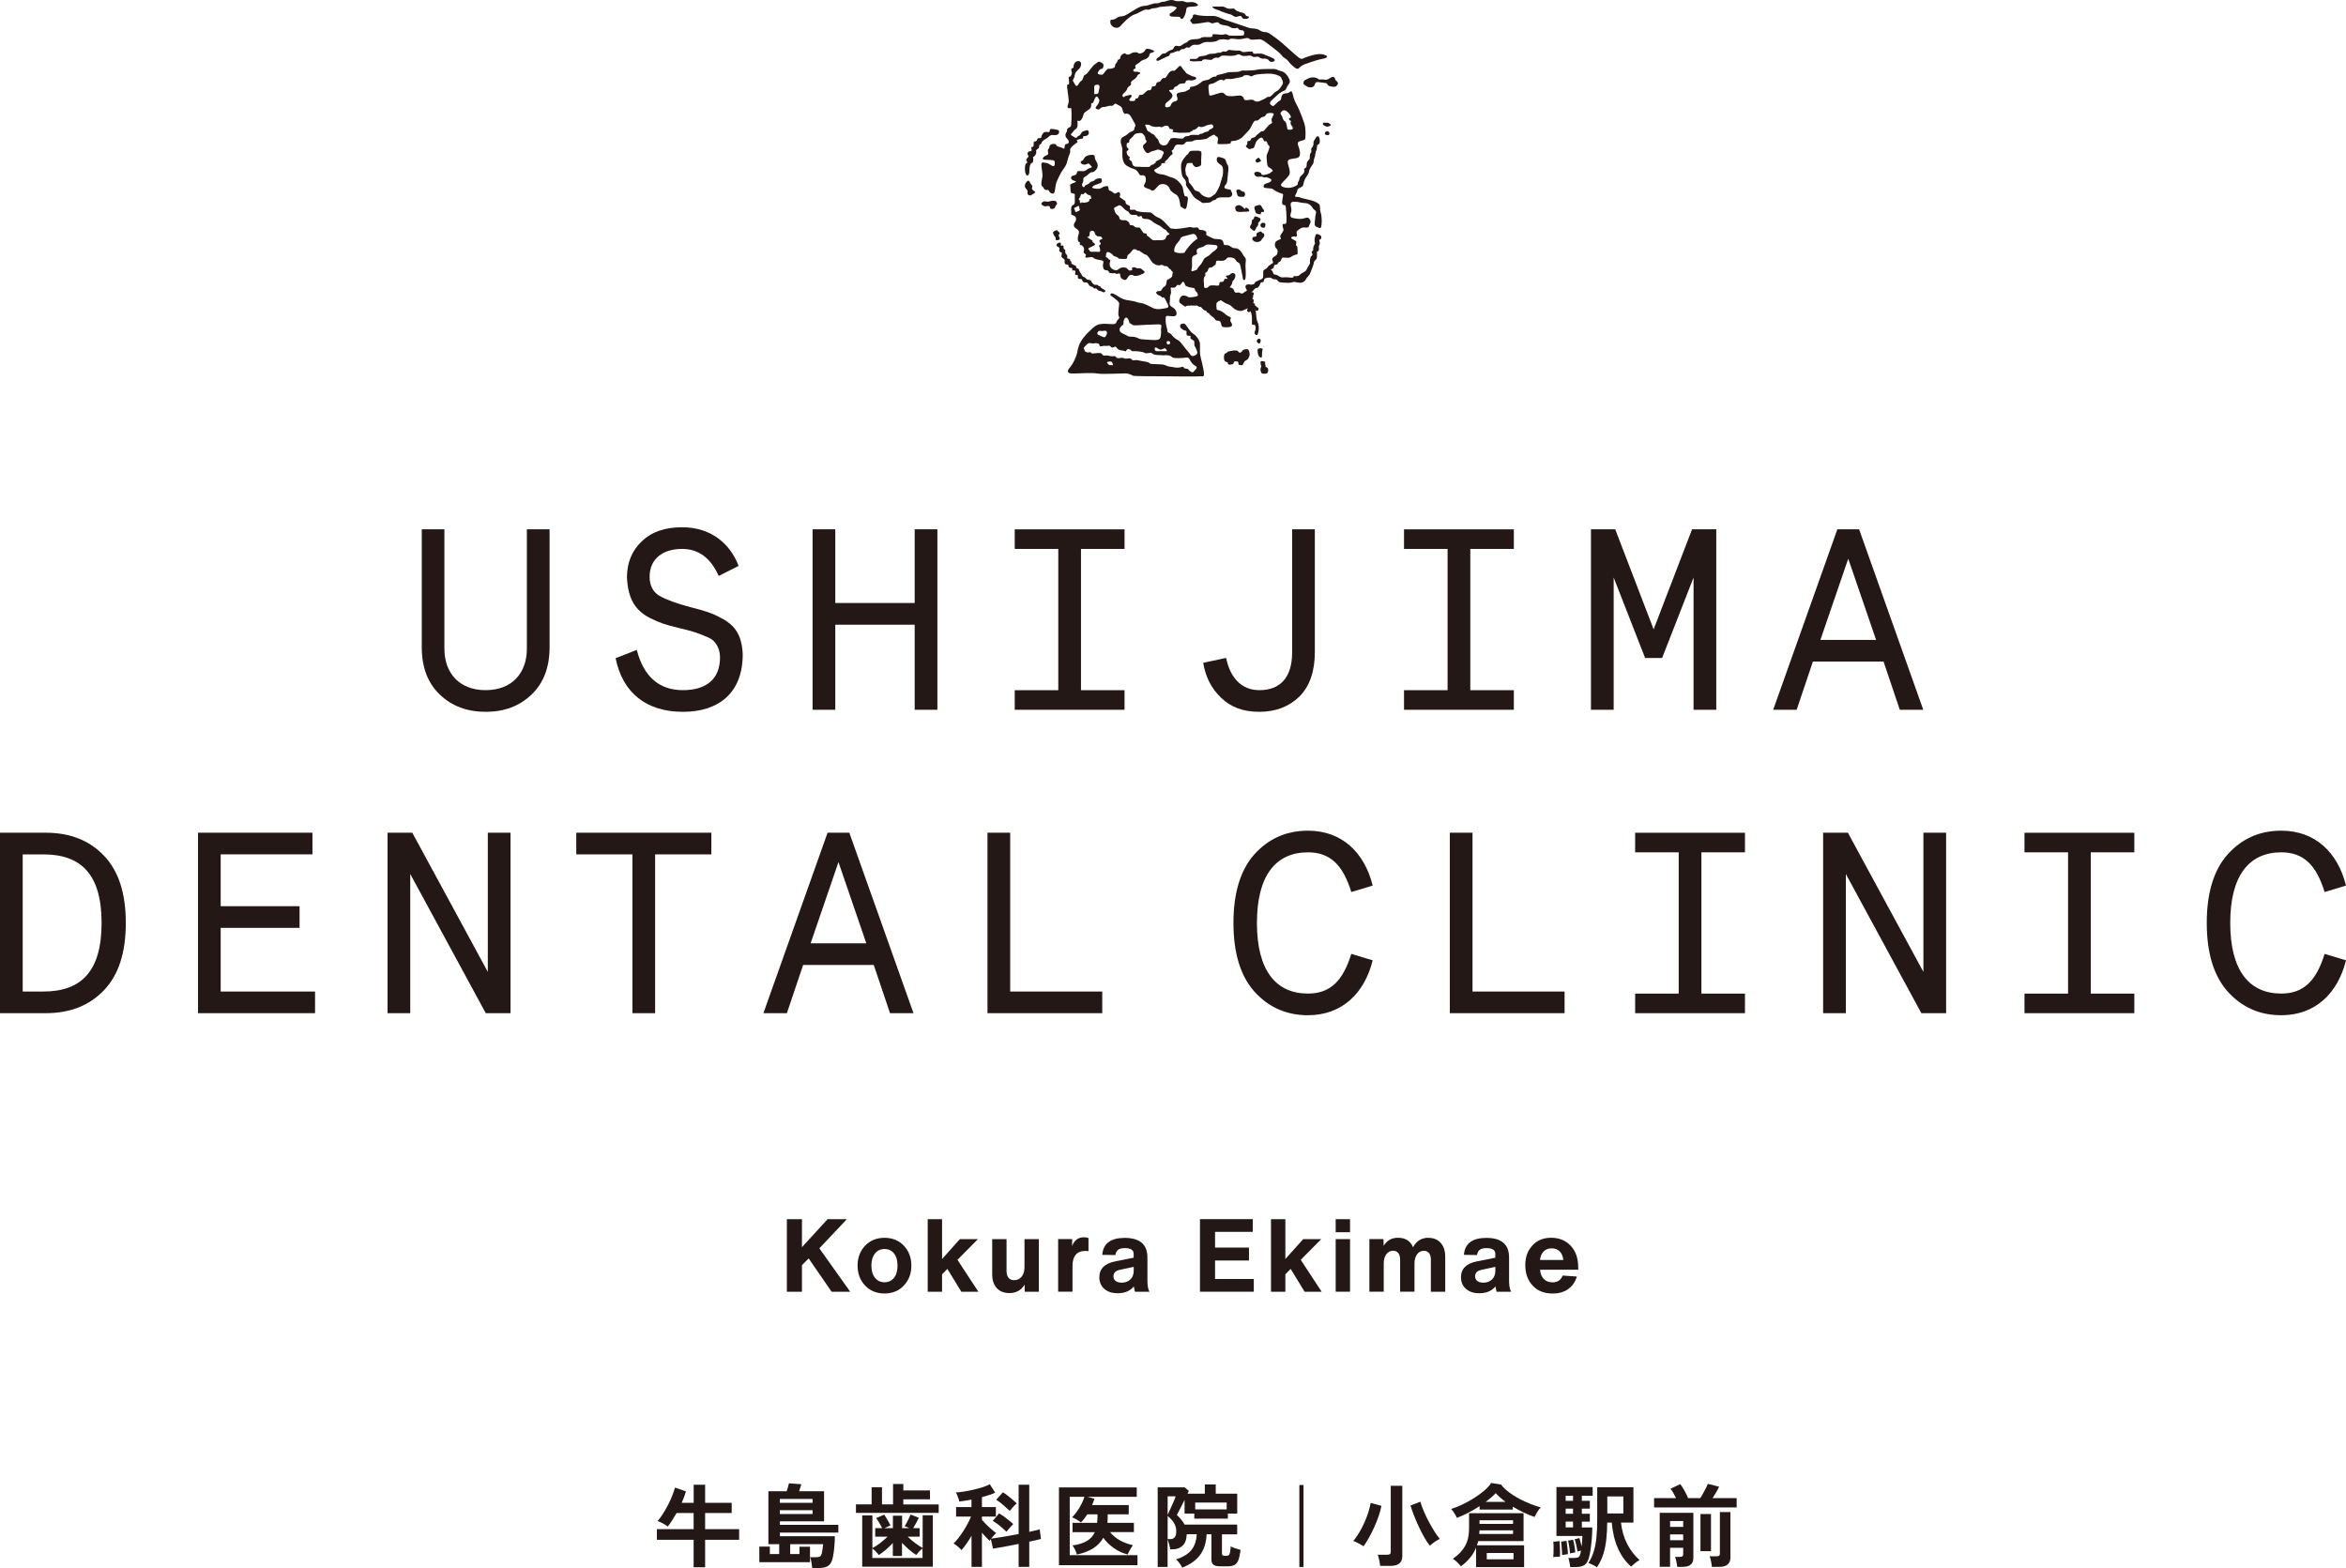<?xml version="1.0" encoding="UTF-8"?><svg id="_レイヤー_1" xmlns="http://www.w3.org/2000/svg" viewBox="0 0 516.56 345.28"><defs><style>.cls-1{fill:#231815;}</style></defs><path class="cls-1" d="m92.85,116.55h5v26.28c0,5.45,3.35,9.14,9.08,9.14s9.08-3.69,9.08-9.14v-26.28h5v25.94c0,4.43-1.3,7.89-3.97,10.45-2.67,2.55-6.02,3.8-10.1,3.8s-7.44-1.25-10.1-3.8c-2.67-2.55-3.97-6.02-3.97-10.45v-25.94Z"/><path class="cls-1" d="m158.25,126.83c-1.76-3.97-4.43-5.96-8.06-5.96-4.37,0-7.15,2.27-7.15,6.13,0,1.93.74,3.35,2.16,4.2,1.48.85,3.8,1.7,7.04,2.55,2.89.74,4.43,1.19,6.53,2.33,3.12,1.59,4.6,3.86,4.77,8,0,8.4-5.17,12.66-13.17,12.66s-13.28-4.14-14.82-11.81l4.66-1.82c1.53,5.9,4.94,8.86,10.16,8.86s8.17-2.5,8.17-7.21c0-1.65-.68-2.9-1.42-3.63-.4-.4-1.02-.74-1.93-1.08-1.76-.74-2.78-1.08-5.68-1.76-2.78-.68-4.14-1.08-6.41-2.21-3.18-1.65-4.82-4.14-5.05-8.91,0-3.24,1.08-5.9,3.24-7.95,2.16-2.1,5.11-3.12,8.91-3.12,6.41,0,10.62,3.69,12.43,8.51l-4.37,2.21Z"/><path class="cls-1" d="m201.4,116.55h5v39.74h-5v-18.73h-17.48v18.73h-5v-39.74h5v16.23h17.48v-16.23Z"/><path class="cls-1" d="m247.61,156.29h-24.18v-4.31h9.59v-31.11h-9.59v-4.31h24.18v4.31h-9.59v31.11h9.59v4.31Z"/><path class="cls-1" d="m284.51,116.55h5v27.02c0,4.26-1.13,7.55-3.41,9.82-2.27,2.21-5.22,3.35-8.8,3.35s-6.25-1.02-8.4-3.07c-2.16-2.04-3.46-4.6-3.97-7.72l5.05-1.08c.91,4.48,3.46,7.1,7.32,7.1,4.48,0,7.21-2.67,7.21-8.29v-27.13Z"/><path class="cls-1" d="m333.33,156.29h-24.18v-4.31h9.59v-31.11h-9.59v-4.31h24.18v4.31h-9.59v31.11h9.59v4.31Z"/><path class="cls-1" d="m350.31,116.55h5.34l8.46,22.03,8.46-22.03h5.33v39.74h-5v-29.12l-6.92,17.71h-3.75l-6.92-17.71v29.12h-5v-39.74Z"/><path class="cls-1" d="m404.58,116.55h4.77l14.13,39.74h-5.17l-3.58-10.62h-15.55l-3.58,10.62h-5.17l14.13-39.74Zm2.38,6.47l-6.13,17.88h12.26l-6.13-17.88Z"/><path class="cls-1" d="m0,183.36h10.05c5.39,0,9.65,1.7,12.83,5.05,3.23,3.35,4.82,8.29,4.82,14.82s-1.59,11.47-4.82,14.82c-3.18,3.35-7.44,5.05-12.83,5.05H0v-39.74Zm5,4.77v30.2h4.54c8.34,0,12.83-4.43,12.83-15.1s-4.48-15.1-12.83-15.1h-4.54Z"/><path class="cls-1" d="m43.6,183.36h25.2v4.77h-20.21v11.41h17.37v4.77h-17.37v14.02h20.78v4.77h-25.77v-39.74Z"/><path class="cls-1" d="m107.41,183.36h5v39.74h-5.45l-16.63-30.65v30.65h-5v-39.74h5.45l16.63,30.65v-30.65Z"/><path class="cls-1" d="m126.89,188.13v-4.77h29.74v4.77h-12.38v34.97h-5v-34.97h-12.37Z"/><path class="cls-1" d="m182.24,183.36h4.77l14.13,39.74h-5.17l-3.58-10.62h-15.55l-3.58,10.62h-5.17l14.13-39.74Zm2.38,6.47l-6.13,17.88h12.26l-6.13-17.88Z"/><path class="cls-1" d="m242.69,223.1h-25.26v-39.74h5v34.97h20.27v4.77Z"/><path class="cls-1" d="m302.25,211.46c-1.82,7.32-6.81,12.09-14.25,12.09-4.77,0-8.69-1.76-11.81-5.22-3.07-3.46-4.6-8.51-4.6-15.1s1.53-11.64,4.6-15.1c3.12-3.46,7.04-5.22,11.81-5.22,7.44,0,12.43,4.77,14.25,12.09l-4.71,1.42c-1.82-5.9-4.6-8.74-9.54-8.74-7.04,0-11.24,5.05-11.24,15.55s4.2,15.55,11.24,15.55c4.94,0,7.72-2.84,9.54-8.74l4.71,1.42Z"/><path class="cls-1" d="m344.49,223.1h-25.26v-39.74h5v34.97h20.27v4.77Z"/><path class="cls-1" d="m384.22,223.1h-24.18v-4.31h9.59v-31.11h-9.59v-4.31h24.18v4.31h-9.59v31.11h9.59v4.31Z"/><path class="cls-1" d="m423.51,183.36h5v39.74h-5.45l-16.63-30.65v30.65h-5v-39.74h5.45l16.63,30.65v-30.65Z"/><path class="cls-1" d="m469.95,223.1h-24.18v-4.31h9.59v-31.11h-9.59v-4.31h24.18v4.31h-9.59v31.11h9.59v4.31Z"/><path class="cls-1" d="m516.56,211.46c-1.82,7.32-6.81,12.09-14.25,12.09-4.77,0-8.69-1.76-11.81-5.22-3.07-3.46-4.6-8.51-4.6-15.1s1.53-11.64,4.6-15.1c3.12-3.46,7.04-5.22,11.81-5.22,7.44,0,12.43,4.77,14.25,12.09l-4.71,1.42c-1.82-5.9-4.6-8.74-9.54-8.74-7.04,0-11.24,5.05-11.24,15.55s4.2,15.55,11.24,15.55c4.94,0,7.72-2.84,9.54-8.74l4.71,1.42Z"/><path class="cls-1" d="m152.73,345.1v-6.05h-8.09v-2.34h8.09v-3.55h-3.75c-.32.56-.65,1.1-.98,1.61-.33.51-.65.97-.96,1.37-.29-.23-.65-.45-1.06-.68s-.81-.4-1.2-.52c.41-.47.82-1.02,1.23-1.67.41-.65.79-1.31,1.14-2.01s.66-1.36.91-2.01c.25-.65.44-1.21.56-1.69l2.42.84c-.11.37-.24.78-.4,1.21-.16.43-.34.87-.54,1.31h2.64v-3.99h2.52v3.99h5.85v2.24h-5.85v3.55h7.49v2.34h-7.49v6.05h-2.52Z"/><path class="cls-1" d="m178.84,345.28c-.03-.32-.08-.72-.16-1.21s-.18-.88-.3-1.17h1.2c.49,0,.82-.06,1-.19s.31-.4.4-.81c.07-.31.12-.65.17-1.03s.08-.66.09-.85h-7.25v2.18h2.04v-1.62h2.32v3.41h-11.16v-3.43h2.32v1.64h2.06v-2.18h-2.38v-11.66h4.03c.11-.31.2-.62.29-.94.09-.32.16-.59.21-.8l2.72.2c-.07.23-.14.48-.23.77-.09.29-.17.54-.25.77h5.49v6.63h-9.72v.78h12.86v1.7h-12.86v.8h12.1c-.01.71-.05,1.48-.12,2.33s-.17,1.61-.32,2.29c-.13.64-.33,1.13-.6,1.48-.27.35-.62.59-1.07.72-.45.13-1.01.2-1.69.2h-1.18Zm-7.13-14.36h7.21v-.86h-7.21v.86Zm0,2.46h7.21v-.84h-7.21v.84Z"/><path class="cls-1" d="m188.47,333.12v-1.86h3.45v-3.77h2.28v3.77h2.44v-4.49h2.26v1.42h5.87v1.96h-5.87v1.12h7.79v1.86h-18.21Zm1.38,11.86v-11.3h2.24v7.21c.52-.27,1.08-.63,1.69-1.1s1.15-.94,1.65-1.42h-2.72v-1.88h1.54c-.16-.32-.37-.7-.62-1.13-.25-.43-.49-.79-.72-1.07l1.78-.78c.15.21.31.47.48.76s.34.59.51.88c.17.29.3.54.39.74l-1.34.6h1.88v-2.74h2.02v2.74h1.6l-1.04-.44c.13-.19.29-.44.46-.77.17-.33.34-.66.5-.99.16-.33.28-.6.36-.8l1.8.72c-.13.29-.32.66-.56,1.11s-.47.84-.68,1.17h1.42v1.88h-2.63c.49.48,1.04.95,1.64,1.4s1.15.81,1.66,1.08v-7.19h2.24v11.32h-15.51Zm2.24-1.92h11.04v-2.08c-.25.17-.51.4-.78.69s-.47.53-.62.73c-.49-.31-1.01-.7-1.56-1.17-.54-.47-1.06-.98-1.56-1.51v2.9h-2.02v-2.86c-.48.53-1,1.03-1.55,1.5s-1.07.85-1.55,1.16c-.13-.21-.34-.47-.62-.76-.28-.29-.55-.52-.8-.68v2.08Z"/><path class="cls-1" d="m213.92,345.02v-6.85c-.37.64-.76,1.24-1.15,1.8-.39.56-.75,1.01-1.07,1.36-.09-.13-.25-.3-.46-.49-.21-.19-.44-.38-.67-.56-.23-.18-.44-.32-.61-.41.32-.31.67-.69,1.04-1.16.37-.47.73-.98,1.09-1.53.35-.55.68-1.11.98-1.67.3-.56.54-1.08.73-1.56h-3.28v-2.1h3.39v-1.64c-.49.09-.97.18-1.43.25s-.88.13-1.27.17c-.01-.16-.06-.37-.15-.63-.09-.26-.19-.52-.3-.78-.11-.26-.22-.46-.31-.59.45-.01,1.02-.07,1.7-.18.68-.11,1.39-.24,2.14-.41.74-.17,1.44-.36,2.1-.57.65-.21,1.17-.43,1.56-.64l1.18,1.86c-.37.17-.81.34-1.32.51-.51.17-1.04.32-1.6.47v2.18h3.07v2.1h-3.07v.72c.23.27.53.59.9.96.37.37.76.74,1.17,1.09s.75.64,1.05.85c-.15.13-.32.32-.53.55s-.4.46-.57.69c.44-.05.99-.13,1.65-.24.66-.11,1.37-.23,2.13-.36s1.52-.27,2.28-.42v-10.86h2.34v10.38c.51-.11.96-.21,1.36-.31.4-.1.71-.18.94-.25l.28,2.12c-.29.08-.66.17-1.11.28-.45.11-.94.21-1.47.32v5.55h-2.34v-5.05c-.72.15-1.43.29-2.15.42-.71.13-1.37.25-1.97.36-.6.11-1.1.19-1.52.26l-.48-2.1c-.05.07-.1.13-.15.2-.05.07-.08.13-.11.18-.23-.2-.49-.46-.8-.79-.31-.33-.61-.66-.9-1.01v7.53h-2.3Zm7.69-7.73c-.4-.39-.87-.81-1.42-1.27-.55-.46-1.08-.84-1.6-1.13l1.4-1.66c.33.2.69.44,1.07.71.38.27.75.56,1.11.85.36.29.67.56.94.8-.13.12-.3.29-.49.5-.19.21-.38.43-.56.64-.18.21-.33.4-.45.56Zm.72-4.59c-.4-.39-.87-.81-1.41-1.29-.54-.47-1.06-.86-1.57-1.17l1.48-1.64c.33.2.68.44,1.05.73.37.29.72.58,1.07.88.34.3.65.58.92.83-.15.12-.32.29-.53.5-.21.21-.4.43-.59.64-.19.21-.33.39-.42.52Z"/><path class="cls-1" d="m233.17,344.64v-17.11h17.13v2.06h-10.88l1.56.44c-.08.23-.16.46-.24.69-.08.23-.17.46-.28.69h8.07v2.04h-4.63v.52c0,.48-.02.93-.06,1.36h5.83v2.04h-5.25c.57.72,1.3,1.32,2.18,1.81.88.49,1.83.84,2.86,1.07-.12.15-.26.35-.42.61-.16.26-.31.52-.44.78-.13.26-.23.48-.28.65-1.08-.27-2.09-.72-3.02-1.37-.94-.65-1.73-1.41-2.37-2.31-.52.93-1.25,1.7-2.2,2.31-.95.61-2.15,1.07-3.61,1.39-.08-.32-.22-.68-.42-1.09s-.39-.71-.56-.91c1.37-.2,2.45-.54,3.22-1.02.78-.48,1.35-1.12,1.71-1.92h-4.91v-2.04h5.41c.03-.21.05-.43.06-.66.01-.23.02-.46.02-.7v-.52h-2.24c-.21.33-.44.65-.67.95-.23.3-.48.58-.73.83-.24-.19-.56-.4-.95-.63-.39-.23-.73-.4-1.01-.49.36-.35.72-.78,1.09-1.3.37-.52.7-1.06.99-1.64.29-.57.51-1.1.64-1.58h-3.23v12.86h14.92v2.2h-17.27Z"/><path class="cls-1" d="m260.32,345.18c-.15-.29-.35-.62-.61-.97-.26-.35-.51-.63-.75-.83,1.56-.52,2.69-1.21,3.38-2.08.7-.86,1.09-2.02,1.17-3.47h-2.2c-.05,1.17-.36,2.02-.93,2.54-.57.52-1.26.78-2.09.78h-.62c-.05-.36-.14-.75-.25-1.16s-.22-.75-.33-1v6.05h-2.18v-17.53h5.95l.9.78c-.04.08-.08.17-.12.27-.04.1-.09.22-.16.35h3.81v-2.04h2.4v2.04h4.73v4.37h-2.06v1.12h-7.39v-1.12h-2.14v-3.01c-.21.43-.43.86-.66,1.31-.23.45-.43.85-.62,1.2-.19.35-.33.62-.42.81.35.33.67.67.96,1.02s.54.71.74,1.1h11.58v2.14h-3.35v4.25c0,.23.09.37.28.42.03.03.13.05.31.06.18.01.31.02.39.02.21,0,.38-.05.51-.16.13-.11.22-.31.29-.61.07-.3.11-.74.14-1.31.24.13.58.27,1.03.42.45.15.83.26,1.15.34-.12.96-.28,1.7-.48,2.23-.2.53-.49.89-.86,1.09s-.87.3-1.5.3h-1.64c-.69,0-1.19-.12-1.49-.35-.3-.23-.45-.62-.45-1.15v-5.55h-1.06c-.08,1.82-.55,3.33-1.42,4.52-.87,1.19-2.19,2.13-3.97,2.83Zm-3.22-11.62c.11-.23.25-.53.42-.91s.36-.78.55-1.21c.19-.43.36-.82.51-1.17s.24-.62.28-.79h-1.76v4.07Zm0,5.35h.64c.39,0,.69-.14.92-.42s.34-.73.34-1.34c0-.65-.17-1.25-.51-1.8-.34-.55-.8-1.06-1.39-1.54v5.09Zm6.07-6.55h6.93v-1.5h-6.93v1.5Z"/><path class="cls-1" d="m286.1,345.04v-18.05h.92v18.05h-.92Z"/><path class="cls-1" d="m300.24,340.48c-.33-.21-.72-.44-1.16-.67-.44-.23-.81-.4-1.1-.49.43-.51.84-1.09,1.25-1.77.41-.67.78-1.39,1.13-2.15s.64-1.52.89-2.28c.25-.76.43-1.48.55-2.18l2.38.64c-.13.69-.34,1.44-.62,2.26-.28.81-.6,1.62-.97,2.44-.37.81-.75,1.58-1.16,2.31s-.8,1.35-1.19,1.89Zm3.65,4.33c-.01-.23-.05-.5-.11-.81-.06-.31-.13-.62-.2-.93-.07-.31-.15-.55-.23-.72h2.08c.28,0,.48-.05.61-.14.13-.09.19-.27.19-.54v-14.5h2.54v15.47c0,1.44-.86,2.16-2.58,2.16h-2.3Zm10.94-4.45c-.39-.48-.79-1.08-1.2-1.81s-.82-1.5-1.21-2.34c-.39-.83-.75-1.66-1.07-2.49s-.58-1.56-.78-2.22l2.18-.82c.19.65.44,1.36.77,2.13.33.77.69,1.53,1.1,2.29s.82,1.46,1.23,2.12.8,1.19,1.16,1.62c-.24.12-.5.27-.79.46-.29.19-.55.37-.8.56-.25.19-.44.35-.59.5Z"/><path class="cls-1" d="m320.8,334.23c-.12-.27-.31-.6-.56-1-.25-.4-.49-.72-.72-.96.77-.24,1.59-.57,2.47-.98.87-.41,1.72-.88,2.56-1.41.83-.53,1.58-1.07,2.25-1.64.66-.57,1.18-1.13,1.54-1.69l2.16.34c.45.59,1.03,1.14,1.72,1.67.69.53,1.44,1.01,2.26,1.44.81.43,1.63.81,2.46,1.14.82.33,1.6.59,2.32.79-.25.24-.51.57-.77,1s-.46.79-.61,1.1c-.77-.27-1.56-.59-2.38-.98-.81-.39-1.61-.81-2.4-1.28v.64h-7.31v-.76c-.8.52-1.63,1-2.49,1.45-.86.45-1.69.82-2.49,1.13Zm4.21,10.84v-4.29c-.33.83-.78,1.58-1.34,2.26-.56.68-1.23,1.3-2,1.86-.19-.25-.45-.55-.8-.89s-.67-.6-.98-.77c1.19-.8,2.08-1.72,2.68-2.78s.9-2.36.9-3.93v-3.33h12v6.15h-10c-.04.16-.08.32-.12.47-.04.15-.09.3-.14.45h10.38v4.81h-10.58Zm.7-7.29h7.45v-.8h-7.39c-.01.13-.02.27-.02.4s-.01.27-.04.4Zm.06-2.22h7.39v-.8h-7.39v.8Zm1.36-4.85h4.35c-.83-.63-1.54-1.26-2.14-1.92-.57.61-1.31,1.25-2.22,1.92Zm.24,12.64h5.89v-1.38h-5.89v1.38Z"/><path class="cls-1" d="m342.01,342.88c.03-.29.05-.65.06-1.06.01-.41.02-.83.01-1.25,0-.42-.03-.78-.07-1.07l1.38-.16c.03.27.05.61.07,1.03.02.42.03.84.04,1.27,0,.43,0,.8-.01,1.12-.21,0-.46.01-.73.03-.27.02-.52.05-.75.09Zm3.73,2.16c-.01-.17-.04-.39-.09-.65-.05-.26-.1-.51-.15-.76s-.11-.44-.18-.57h1.28c.4,0,.71-.05.92-.16.21-.11.37-.39.48-.84.04-.16.08-.37.12-.64-.13.04-.28.08-.44.12-.16.04-.27.07-.34.1-.05-.39-.14-.84-.25-1.37s-.24-.97-.37-1.33l1.04-.26c.07.21.15.49.24.83.09.34.18.68.26,1.01.04-.39.08-.78.11-1.18s.05-.77.05-1.12h-5.71v-10.78h7.97v1.92h-2.38v1.12h1.76v1.72h-1.76v1.12h1.76v1.74h-1.76v1.28h2.3c0,.79-.03,1.58-.1,2.4-.07.81-.15,1.57-.25,2.29-.1.71-.22,1.32-.35,1.83-.21.85-.55,1.43-1.01,1.74-.46.31-1.09.46-1.89.46h-1.26Zm-1.78-2.62c0-.24-.01-.55-.04-.94s-.06-.77-.09-1.15-.06-.67-.09-.87l1.18-.18c.04.25.08.56.13.92.05.36.09.72.13,1.09s.06.68.06.93c-.13.01-.34.04-.62.09-.28.05-.5.08-.66.11Zm.78-11.94h1.62v-1.12h-1.62v1.12Zm0,2.84h1.62v-1.12h-1.62v1.12Zm0,3.01h1.62v-1.28h-1.62v1.28Zm.96,5.73c-.01-.27-.04-.58-.09-.93s-.1-.7-.16-1.05-.12-.63-.19-.84l1.12-.2c.07.24.13.53.2.88.07.35.13.69.18,1.03.05.34.09.63.1.87-.07.01-.18.04-.34.07-.16.03-.32.06-.48.09-.16.03-.27.05-.34.08Zm5.95,3.06c-.25-.19-.56-.37-.93-.54-.37-.17-.69-.31-.97-.4.51-.8.9-1.65,1.18-2.57.28-.91.48-1.95.59-3.11.11-1.16.17-2.49.17-3.99v-7.03h7.97v7.79h-2.74c.19,1.73.64,3.29,1.35,4.68.71,1.39,1.63,2.58,2.74,3.56-.28.15-.6.37-.97.67-.37.3-.66.56-.87.79-1.21-1.04-2.18-2.38-2.92-4.03-.73-1.65-1.18-3.54-1.36-5.67h-1c-.01,1.29-.08,2.51-.2,3.66s-.34,2.24-.66,3.26c-.32,1.03-.79,2-1.4,2.92Zm2.26-11.86h3.53v-3.75h-3.53v3.75Z"/><path class="cls-1" d="m364.21,331.94v-2.06h4.83c-.19-.39-.39-.78-.62-1.18-.23-.4-.43-.69-.6-.88l2.16-1.02c.27.35.57.81.9,1.4.33.59.61,1.15.82,1.68h2.68c.2-.29.41-.64.62-1.03s.42-.78.61-1.16c.19-.38.34-.7.43-.95l2.48.62c-.15.35-.35.75-.62,1.21-.27.46-.54.9-.82,1.31h5.31v2.06h-18.17Zm1.24,13.08v-11.9h7.41v9.94c0,1.3-.79,1.96-2.38,1.96h-1.18c-.01-.2-.05-.44-.1-.72-.05-.28-.11-.56-.17-.83s-.13-.49-.21-.65h1.06c.27,0,.46-.04.57-.12.11-.08.17-.25.17-.5v-1.38h-2.89v4.19h-2.28Zm2.28-8.8h2.89v-1.3h-2.89v1.3Zm0,2.93h2.89v-1.28h-2.89v1.28Zm6.69,2.42v-8.19h2.32v8.19h-2.32Zm2.52,3.45c-.01-.21-.05-.47-.1-.76s-.11-.58-.18-.87c-.07-.29-.14-.52-.22-.69h1.5c.27,0,.46-.04.58-.13.12-.09.18-.26.18-.51v-9.1h2.32v9.98c0,1.38-.82,2.08-2.46,2.08h-1.62Z"/><path class="cls-1" d="m187.22,284.44h-4.11l-5.05-7.34-1.48,1.48v5.86h-3.32v-15.98h3.32v6.17l5.65-6.17h4.24l-6.06,6.42,6.8,9.56Z"/><path class="cls-1" d="m199.01,283.07c-1.09,1.17-2.51,1.75-4.26,1.75s-3.17-.58-4.26-1.75c-1.11-1.15-1.66-2.61-1.66-4.38s.55-3.22,1.66-4.4c1.11-1.15,2.53-1.73,4.26-1.73s3.16.58,4.26,1.73c1.11,1.18,1.66,2.65,1.66,4.4s-.55,3.22-1.66,4.38Zm-7.14-4.38c0,1.12.26,2.01.79,2.67s1.22.99,2.09.99,1.58-.33,2.11-.99c.51-.64.76-1.53.76-2.67s-.25-2.03-.76-2.67c-.52-.66-1.23-.99-2.11-.99s-1.56.33-2.09.99-.79,1.55-.79,2.67Z"/><path class="cls-1" d="m215.42,284.44h-3.75l-3.07-5.03-1.17,1.19v3.84h-3.16v-15.98h3.16v8.77l3.93-4.38h3.97l-4.51,4.56,4.6,7.02Z"/><path class="cls-1" d="m225.58,279.05v-6.19h3.16v11.58h-3.1l-.04-1.57c-.75,1.24-1.86,1.86-3.34,1.86-1.2,0-2.13-.37-2.79-1.1s-1-1.74-1-3.01v-7.76h3.16v7.05c0,.63.15,1.11.44,1.46s.71.52,1.24.52c.67,0,1.22-.26,1.64-.77s.63-1.2.63-2.05Z"/><path class="cls-1" d="m238.66,272.45c.37,0,.71.05,1.01.16v2.89c-.39-.03-.61-.05-.65-.05-1.92,0-2.87,1.12-2.87,3.34v5.63h-3.16v-11.58h3.1l-.04,1.55c.51-1.3,1.38-1.95,2.63-1.95Z"/><path class="cls-1" d="m253.11,284.44h-3.21c-.16-.75-.25-1.14-.25-1.17-.82,1-2.01,1.5-3.57,1.5-1.21,0-2.18-.32-2.92-.96-.73-.64-1.1-1.5-1.1-2.56,0-1.87,1.17-3.04,3.52-3.5l4.04-.81v-.85c0-.84-.65-1.26-1.95-1.26-.64,0-1.13.12-1.46.36-.33.24-.53.63-.61,1.17l-2.89-.05c.19-2.48,1.84-3.73,4.94-3.73,3.34,0,5,1.44,5,4.31v5.12c0,1.09.15,1.9.45,2.42Zm-6.13-2c.79,0,1.43-.24,1.92-.71.48-.47.73-1.11.73-1.92v-.85l-2.96.63c-1,.19-1.5.68-1.5,1.46,0,.42.16.76.48,1.01.32.25.77.38,1.34.38Z"/><path class="cls-1" d="m267.54,277.57v4.06h8.53v2.8h-11.85v-15.98h11.62v2.8h-8.3v3.46h7.47v2.85h-7.47Z"/><path class="cls-1" d="m291.01,284.44h-3.75l-3.07-5.03-1.17,1.19v3.84h-3.16v-15.98h3.16v8.77l3.93-4.38h3.97l-4.51,4.56,4.6,7.02Z"/><path class="cls-1" d="m297.26,271.33h-3.16v-2.87h3.16v2.87Zm0,13.1h-3.16v-11.58h3.16v11.58Z"/><path class="cls-1" d="m314.51,272.57c1.15,0,2.06.37,2.72,1.12.66.75.99,1.75.99,3.01v7.74h-3.16v-7.11c0-.57-.13-1.03-.39-1.38-.26-.35-.65-.53-1.16-.53-.61,0-1.11.26-1.49.77-.38.52-.57,1.2-.57,2.05v6.19h-3.16v-7.11c0-.57-.13-1.03-.39-1.38-.26-.35-.65-.53-1.16-.53-.61,0-1.11.26-1.49.77s-.57,1.2-.57,2.05v6.19h-3.16v-11.58h3.1l.05,1.48c.72-1.18,1.76-1.77,3.14-1.77,1.64,0,2.75.7,3.32,2.09.75-1.39,1.88-2.09,3.41-2.09Z"/><path class="cls-1" d="m332.74,284.44h-3.21c-.16-.75-.25-1.14-.25-1.17-.82,1-2.01,1.5-3.57,1.5-1.21,0-2.18-.32-2.92-.96-.73-.64-1.1-1.5-1.1-2.56,0-1.87,1.17-3.04,3.52-3.5l4.04-.81v-.85c0-.84-.65-1.26-1.95-1.26-.64,0-1.13.12-1.46.36-.33.24-.53.63-.61,1.17l-2.89-.05c.19-2.48,1.84-3.73,4.94-3.73,3.34,0,5,1.44,5,4.31v5.12c0,1.09.15,1.9.45,2.42Zm-6.13-2c.79,0,1.43-.24,1.92-.71.48-.47.73-1.11.73-1.92v-.85l-2.96.63c-1,.19-1.5.68-1.5,1.46,0,.42.16.76.48,1.01.32.25.77.38,1.34.38Z"/><path class="cls-1" d="m347.5,279.05v.54h-8.39c.06.87.33,1.55.81,2.04s1.12.74,1.91.74c1.12,0,1.87-.5,2.24-1.5l3.14.22c-.39,1.23-1.04,2.16-1.95,2.79s-2.03.95-3.37.95c-1.87,0-3.34-.58-4.42-1.75-1.08-1.17-1.62-2.66-1.62-4.49s.52-3.19,1.55-4.33,2.42-1.71,4.15-1.71,3.18.58,4.29,1.75c1.11,1.18,1.66,2.76,1.66,4.73Zm-4.08-3.5c-.45-.45-1.03-.67-1.75-.67s-1.31.22-1.77.67c-.46.48-.73,1.11-.81,1.89h5.14c-.09-.81-.36-1.44-.81-1.89Z"/><path class="cls-1" d="m262.64,3.6c.09.39-.87.78-.48,1.13.39.35.17.61,1,.52.83-.09,1.48-.17,2.13-.3.65-.13,1-.13,1.39.13.39.26,1.26-.39,1.61-.09.35.3.26.43,1.48.61,1.22.17,1,.52,1.78.61.78.09.87-.3,1.13.13.26.43.78.22,1.09.43.3.22.22,1-.04,1.04-.26.04-3.09.13-3.26-.04-.17-.17-.61-.35-1.04-.17-.44.17-2.22-.22-2.48,0,0,0,.3.52-.48.57-.78.04-1.6-.13-2.02.17-.42.3-1.07.27-1.55.31-.48.04-1,.08-1.35.47-.35.39-.74.3-1.35.83-.61.52-1.09-.13-1.52.26-.44.39-.04.57-.91.83-.87.26-.91.78-1.48.74-.57-.04-.78.65-1.31.91-.52.26-.52.96.26.61.78-.35,1.44-.78,1.96-.91.52-.13.22-.7.7-.7s1.31-.61,1.57-.43c.26.17.43-.52.96-.44.52.09.57-.52,1.13-.35.57.17.65-.7,1.57-.61.91.09,1.13-.13,1.57-.35.44-.22.91-.3,1.35-.26.44.04,1.74-.04,2-.3.26-.26.96-.29,1.44-.3.48,0,.87.27,1.22,0,.35-.27,1.31-.04,1.91,0,.61.04,1.52-.22,1.83-.27.3-.04.61.06.78.27.17.21,1.65,0,2.13,0,.48,0,1.22.52,1.7.91.48.39,1.04.74,1.48,1.13.44.39,1.31.96,1.74,1.57.43.61.83.48,1.39,1.22.57.74.48.57,1.09,1.13.61.57,1,.7,1.31.35.3-.35.78-.65,1.26-.83,0,0,2.44-.91,3.87-1.17,1.44-.26,1.26-.74,0-1-1.26-.26-3.31.52-3.87.74-.57.22-.65.48-1.39-.04-.74-.52-3.48-3.18-4.87-4.18-1.39-1-1.57-1.18-2.09-1.35-.52-.17-.65.13-1.57-.44-.91-.57-1.78-.3-2.57-.61-.78-.3-4.44-1.48-5.18-1.74-.74-.26-1.78-.91-2.87-.83-1.09.09-3.09-.09-3.39-.26-.3-.17-.83-.04-.74.35Z"/><path class="cls-1" d="m267.86,2.12c.87.22.52.22,1.39.52.87.3,1.31.46,1.7.53.39.08.78.6,1.22.55.44-.04,1.04-.43,1.24,0,.2.43.42.48.98.43.57-.04.91-.52.3-.57-.61-.04-.22-.55-1.13-.78-.91-.22-1.44-.44-1.65-.75-.22-.3-.61-.09-1.26-.13-.65-.04-1-.48-1.52-.48s-1.13.04-1.52,0c-.39-.04-.44.04-.65,0,0,0,.04.44.91.65Z"/><path class="cls-1" d="m246.71,5.73c.74-.87,2.18-2.28,3.13-2.56.96-.27,2.09-1.23,2.74-1.06.65.17.62-.26,1.55-.3.93-.04.62-.29,2.02-.36,1.39-.07,1.78-.23,2.44,0,.65.23.65.19.13.75-.52.57-1.09.59-1.18.97-.09.38.26.51,1.09.51s1.22,0,1.26.22c.04.22.44.61.87-.26.43-.87.39-1.39.48-1.78.09-.39,1.04-.39,1.39-.4.35-.02,1.83-.12.78-.73-1.04-.61-1.65.04-2.52-.35-.87-.39-1.31.13-2.31-.26-1-.39-1.87.3-2.39.26-.52-.04-1.03.43-1.58.35s-1.81.48-2.2.52c-.39.04-1.04-.04-2.31.74-1.26.78-.74.46-1.96,1.19s-1.31.12-2.31.82c-1,.7-1.39-.09-1.35.91.04,1,1.48,1.7,2.22.83Z"/><path class="cls-1" d="m229.71,30.96c.39-.34.82-.48,1.1-.76.28-.28.59-.52.99-.48,0,0,.9.17,1.21-.2.31-.37.25-.82-.17-.93-.42-.11-1.38-.28-1.58-.14-.2.14,0,.63-.37.63-.37,0-.93-.18-1.24.28-.31.45-.34.54-.35.82-.01.28-.46.25-.66.25s-.23.11-.28.37c-.06.25-.4.37-.62.37s-.11.71-.17.96c-.06.25-.2.17-.4.25-.2.08-.03.45,0,.65.03.2-.31.31-.48.28-.17-.03-.54.34-.42.68.11.34.38.4-.02.76-.4.37-.29.62-.15.76.14.14.14.34-.13.45-.27.11-.38,1.13-.24,1.89.14.76.54,1.02.79.56.25-.45.06-1.69.34-2.09.28-.39-.14-.25.28-.39.42-.14.39-.71.37-1.02-.03-.31-.11-.34.11-.42.23-.08.59-.65.56-.97-.03-.33-.14-.35.11-.58.25-.23.54-.25.51-.71-.03-.45.36-.39.49-.65.13-.25.02-.28.41-.62Z"/><path class="cls-1" d="m227.84,42.16c-.31-.17-.68-.45-.62-.75.06-.3.2-.32-.03-.66-.23-.34-.26-.19-.37-.45,0,0-.2-.73-.56-.45-.37.28-.57.59-.6,1.04-.02.45.31.71.46.9.14.2.16.17.12.56-.04.39.16.65.44.68.28.03.28,0,.65-.23.37-.23.82-.48.51-.65Z"/><path class="cls-1" d="m232.28,45.72c.14-.31.06-.31.34-.62.28-.31.06-.56-.14-.78-.2-.22-1.1-.09-1.3,0-.2.09-.62.11-.93.05-.31-.06-.34-.14-.81.23-.47.37.33.73.33.73.27.17.48.08.96.03.48-.06.45.34.54.54.08.2.87.14,1.02-.17Z"/><path class="cls-1" d="m233.34,52.63c-.03-.23-.03-.34-.14-.56,0,0-.25-.2,0-.45.25-.25.11-.42-.06-.51-.17-.08-.23-.56-.73-.34-.51.23-.62.31-.48.76.14.45.59.62.51,1.1-.08.48.93.23.9,0Z"/><path class="cls-1" d="m235.97,59c.24,0,.04.42.16.54.12.12.52-.12.62.12.1.24-.08.3,0,.7.08.4.52.06.58.28.06.22-.12.48.12.7.24.22.66-.06.78.26.12.32.34.58.5.58s.56-.08.82.22c.26.3.16.46.54.64.38.18.42.06.52.2.1.14.34.34.52.28.18-.06.4.04.5.24.1.2.42.3.74.36.32.06.42.24.6.24s.6-.18.36-.4c-.24-.22-.42-.34-.7-.46-.28-.12-.24-.48-.56-.48s-.14-.3-.58-.3-.58.06-.98-.42c-.4-.48-.1-.5-.58-.64-.48-.14-.5-.02-.78-.3-.28-.28-.16-.26-.52-.38-.36-.12-.32-.26-.52-.6-.2-.34-.08-.08-.32-.48-.24-.4-.12-.64-.42-.74-.3-.1-.4-.18-.44-.5-.04-.32-.04,0-.6-.38-.56-.38-.42-.16-.42-.4s.06-.2-.2-.38c-.26-.18.08-.18-.16-.42s-.64.02-.56-.4c.08-.42-.06-.56-.2-.64-.14-.08-.28-.58-.24-.78.04-.2.04-.22-.24-.4-.28-.18.06-.74-.34-.82,0,0-.38.16-.4-.08-.02-.24.12-.6-.21-.54-.33.06-.45.05-.63.33-.18.29-.2.35.12.53.32.18.49.32.44.52-.06.2-.14.38.08.64.21.26.39-.08.43.28.04.36-.22.64-.02.9.2.26.6.44.64.6.04.16-.02.04,0,.58.02.54.48.4.7.48.22.08.06.22.18.46.12.24.44.26.68.26Z"/><path class="cls-1" d="m275.38,11.36c-.86-.04-1.63.27-1.97,0-.34-.27-.38-.23-1.31-.23s-1.45-.32-1.8,0c-.35.31-.27.24-.82.2-.55-.04-.47.35-.94.27-.47-.08-.84.27-1.59.23-.75-.04-1.03.24-1.54.4-.51.15-1.52.11-1.62.46-.1.35-1.04.31-1.39.27-.35-.04-.7.38-.16.5.55.12,1.72,0,2.21,0,.49,0-.05-.19.59-.35.64-.16,1.56.27,1.9-.04.34-.31.61-.43,1.12-.35.51.08.55-.52,1.37-.48.82.05,1.76.11,2.35,0,.59-.11.66-.31.94-.27.27.04.13.02.69.27.56.24,1.62-.05,1.89,0,.27.05.35.16.63.28.27.12.9-.12,1.17,0,.27.12.47.39.86.39s1.09-.12,1.49.47c.41.61,2.07,0,.7-.63-1.37-.63-1.06-.39-1.84-.78-.78-.39-1.99,0-2.31-.2-.31-.2.23-.39-.63-.43Z"/><path class="cls-1" d="m294.49,18.04c-.27-.35-.35-.12-.55-.74-.2-.63-.78-.35-1.29,0-.51.35-.63.27-1.37.2s-.7.16-1.02-.12c-.31-.27-1.33-.55-2.15-.12-.82.43-.94.35-1.06.76s-.16.45.55.92c.7.47,1.49.35,1.76-.04.27-.39.12-.93.94-.82.82.11,1.91.19,1.89.35-.02.16.45.51.45.51.74.16,1.29.31,1.6,0,.31-.31.51-.55.23-.9Z"/><path class="cls-1" d="m292.16,27.03c-.4.04-.95-.22-.87.34.02.17.62.52.91.52s1.12-.26.73-.52c-.39-.26-.37-.38-.77-.34Z"/><path class="cls-1" d="m292.38,28.91c-.2-.08-.62.09-.63.36,0,0-.2.27.23.43.43.15.66.08.74-.21.08-.3-.16-.49-.35-.57Z"/><path class="cls-1" d="m261.35,41.14c.43.59.85,1.13,1.17,1.72.32.59.91,1.02,1.41,1.25.51.23.63.66,1.12.59.49-.08,1.23,0,1.58-.23.35-.23.51-.43.86-.43s.12-.35.82-.51c.7-.16,2.19,0,2.5-.12.31-.12.74-.47.39-1.09-.35-.63,0-.51-.7-.63s-1.13-.23-.78-.82c.35-.59.43-.16.55-1.56.12-1.41.39-2.5.04-2.97-.35-.47-.31-1.25-.82-1.45-.51-.2-1.29-.47-1.45-.23-.16.23-.27.82.23,1.25.51.43.86.47.98,1.09.12.63.08,1.56-.27,2.5-.35.94-.27,1.21-.74,2.07-.47.86-.54,1.13-1.05,1.41-.51.27-.67.82-1.88.31-1.21-.51-.86-.98-1.64-1.17-.78-.2-.6-.31-1.14-1.09-.54-.78-.81-.66-.81-1.41s-.65-.94-.62-1.37c.03-.43-.27-.64,0-1.49.27-.85.19-.85.74-.85s.7-.23.86.39c0,0,.39.65.94.46.55-.19.9-.19.84-.85-.06-.66.17-2.35,0-2.5-.17-.16-.56-.27-1.05-.23-.49.04-1.47-.12-1.67.43-.2.55-.38.31-.66.74-.28.43-.6.63-.89,1.37-.29.74-.14,1.6,0,2.58.14.98.74,1.06.89,1.64.15.59-.16.63.27,1.21Z"/><path class="cls-1" d="m276.98,35.79c.9-.35.74-.35.43-.78-.31-.43-.27-.31-.74,0-.47.31-.07.93.31.78Z"/><path class="cls-1" d="m273.5,43.33c.4,0,.39.04.59-.27.2-.31-.08-.86-.27-.86s-.35-.04-.63-.27c-.27-.23-.31-.27-.74-.16-.43.12-.12.63,0,1.13.12.51.63.43,1.06.43Z"/><path class="cls-1" d="m271.98,45.68c0,.43.08.83.55.94.47.11,1.25,0,1.45,0,0,0,1.09.04,1.09-.2s-.16-.47-.55-.66-.43.55-.55.2c-.12-.35-.5-.43-.78-.68-.28-.26-1.21-.02-1.21.41Z"/><path class="cls-1" d="m277.06,45.16c-.74.24-1.01.23-.78,1,.23.77.2.92,1.17,1.04.28.03.04-.6.59-.53.55.06.23-.55,0-.75-.23-.2-.24-.99-.98-.75Z"/><path class="cls-1" d="m275.81,48.38c-.23.12-.16.23-.2.68-.04.45-.35.56-.35.8s-.12.28.35.63c.47.35.63.55.84,0,.21-.55.63-.85.6-1.06,0,0-.17-.23.21-.59.38-.35.4-.7,0-.9-.4-.2-1.08-.43-1.07-.2,0,.23-.15.51-.39.63Z"/><path class="cls-1" d="m278.62,49.55c.04-.2-.02-.43-.28-.49-.26-.06-.87.12-.78.49,0,0-.11.47.47.59.59.12.55-.39.59-.59Z"/><path class="cls-1" d="m275.96,52.17c-.39.31-.2.78.23.98.43.19.82.2,1.22,0,.39-.2.31-.39.68-.78.37-.39.29-.43.25-.79-.05-.36-.26-.07-.5-.42-.23-.35-.47-.12-.78,0-.32.12-.43.2-.39.63.04.43-.61.31-.7.39Z"/><path class="cls-1" d="m277.49,75.39c.23-.51,0-.94-.39-.78s-.39.59-.39.59c.27.35.55.7.78.2Z"/><path class="cls-1" d="m277.88,77.73c0-.63.32-.82,0-.98-.31-.16-.74,0-.74,0,0,0-.36.04-.2.9.16.86.3.9.64,1.06.34.16.3-.35.3-.98Z"/><path class="cls-1" d="m278.94,80.91c-.26-.13-.32-.17-.28-.41.03-.24-.17-.27-.11-.47.06-.2.09-.36-.15-.43-.25-.07-.62-.11-.73-.07-.11.03-.13.3-.09.55,0,0-.03.15.09.37.12.22,0,.32-.05.53-.05.21-.12.37-.05.66.07.28.19.59.39.62.2.03.92.12,1.09-.15.18-.27.22-.47.18-.73-.04-.27-.03-.34-.29-.47Z"/><path class="cls-1" d="m274.57,76.88c-.44-.01-.9.1-1.14.5-.24.4-.63.3-.76.06-.13-.24-.41-.27-.83-.27s-.58.1-.94.14c-.36.04-.64.16-.74.31-.1.16-.13.1-.38.21-.26.11-.33.78-.26,1.17.07.39.09.57.44.67.36.1.36.04.39.3.03.26.24.43.83.28.58-.14.41-.28.5-.47.09-.18.06-.21.38-.2.33.01.56-.06.61.27.06.33-.08.54.4.53.24,0,.46.21.7-.3s.16-.44.49-.67c.33-.23.46-.2.63-.53.17-.33.3-.68.26-.98-.04-.3-.13-1.01-.57-1.03Z"/><path class="cls-1" d="m290.69,46.11c-.15-.99.08-1.03-.72-1.49-.8-.46-1.45-.53-2.29-.76-.84-.23-1.03-.19-1.53-.42-.5-.23-1.37.23-.8-.72.57-.95,0-.95.88-1.37.88-.42.61-.46.88-1.3.27-.84.53-1.11.88-1.64.34-.53.11-.69.5-1.37.38-.69.76-.92.76-1.49s.34-.92.38-1.68c.04-.76.34-.65.34-1.41s.23-.5.5-.8c.27-.31.11-1.41-.11-1.56-.23-.15-.38-.23-.8.5-.42.72-.34.57-.34,1.07s-.31.8-.46.99c-.15.19.08.5-.04.84-.11.34-.27.11-.31.8-.04.69.08.61-.34,1.03-.42.42-.3.69-.38,1.26-.08.57-.65.38-.53.73.11.34.08.76-.57,1.3-.65.53-.34.92-.69,1.34-.34.42.19.57-.61.99-.8.42-1.56.46-2.1.38-.53-.08-1.49-.3-.99-.92.5-.61.65-.69,1.22-1.3.57-.61.69-1.03.5-1.83-.19-.8-.61-1.75-.19-2.06.42-.31,1.64-.31,1.95-.46.31-.15.69-.31.53-1.37-.15-1.07-.72-1.83-.31-2.14.42-.31,1.41-.31,1.49-.69.08-.38.19-2.21-.19-3.36-.38-1.14-.61-1.79-1.14-3.01-.53-1.22-.88-1.64-1.18-2.56-.31-.92-.27-1.91-.92-1.37-.65.53-1.26.08-1.64.69-.38.61-.04.99-.61,1.26-.57.27-1.26,1.37-1.53,1.11s-1.11-.42,0-1.41c1.11-.99,1.37-1.34,2.1-1.72.73-.38.73-.19,1.03-.92.3-.72.99-.99.57-1.87-.42-.88-1.03-1.6-1.83-1.75-.8-.15-.72-.48-1.87-.47-1.14.01-2.86.01-3.32.16-.46.15-2.4.23-3.05.19-.65-.04-.53.27-1.64.31-1.11.04-1.6-.04-2.52.3-.92.34-1.68.23-1.79.57-.11.34-.42-.04-1.07.38-.65.42-.42.42-1.26.57-.84.15-.76.23-1.34.69-.57.46-1.37.72-1.91.76-.53.04.11.42-.76.76-.88.34,0,.19-.88.34-.88.15-1.75.19-1.53.88.23.69.34,1.07-.5,1.26-.84.19-.72.99-1.07,1.14-.34.15-1.03.31-.99-.23.04-.53.11-.5.8-1.07.69-.57,1.22-1.14.42-1.83-.8-.69.04-.53.42-.61.38-.08.23-.61.69-.69.46-.08.5-.5.99-.61.5-.11,1.18,0,1.18-.38s.53-.46,1.03-.38c.5.08.53,0,.99-.15.46-.15.5-.53-.23-.69-.72-.15-.38-.15-1.14-.46-.76-.31-.57-.57-1.03-.95-.46-.38-.57-1.22-1.03-.84-.46.38-.92,1.07-1.26.99-.34-.08-.72.08-1.07.53-.34.46-.61,1.18-.92,1.07-.31-.11-.65.23-.84.61-.19.38-.85.11-.94.61-.09.5-.32.65-.74.61-.42-.04-.11.46-.53.76-.42.31-.27-.19-.88.31-.61.5-.76.8-1.11.8s-.53-.04-.61.31c-.08.34-.34.57-.61.5-.27-.08.04.46-.46.53-.5.08-1.45.04-.8-.61.65-.65.15-.84-.23-.69-.38.15-1.14.19-1.03.38.11.19-1.07,0-.04-.92,1.03-.92.27-.84,1.14-1.45.88-.61-.31-.57.84-1.34,1.14-.76.61-.99,1.3-1.3.69-.31-.38-.57-.84-.5-.46.08-.72-.48-.15-.66.57-.18-.38-.52.5-1.02.88-.5.76-.76,1.45-.95.69-.19.99-.5,1.14-.71.15-.21.09-.71.5-.82,0,0,1.26-.23.34-.61-.92-.38-1.41-.42-1.64,0-.23.42-.23.38-.65.61-.42.23-.8.19-.95,0-.15-.19-1.03-.22-1.56.16-.53.38-1.03.2-1.18,0-.15-.2-.92.18-1.07.66-.15.48-.11.63-.42.63s-.15.46-.5.76c-.34.31-.23.5-.34.84-.11.34-.84.47-1.26.45-.42-.03-.42.13-.8.51-.38.38-.42.88-1.03.8-.61-.08-.88-.23-.53-.72.34-.5.46-.56.76-.58.31-.03.5-.94.23-1.13-.27-.19-.31-.25-.69-.41-.38-.16-.65.3-.95.45-.3.15-.95.92-1.3,1.41-.34.5-.76.97-.99,1-.23.03-.38.49-.53.95-.15.46-.42.31-.72.8-.31.5-.61,1.11-.99.34-.38-.76-.61-.72-.27-1.26.34-.53.08-.92.61-1.56.53-.65.79-.57.98-1.26.2-.69-.15-1.11-.68-1.03-.53.08-.92.61-.92,1.14s-.23.28-.46.56c-.23.28.27.7,0,1.27-.27.57-.34.46-.53.5-.19.04-.04.42,0,1.15.04.72-.27.46-.42.65-.15.19.34,2.78.34,3.51s-.5,1.22-.15,1.53c.34.3.65-.27.72.27.08.53.08,3.66-.15,3.85-.23.19-.86.34-.79.76.07.42-.39.53-.35,1.18.04.65.61.76.72,1.3.11.53-.46.57-.73.65-.26.08-.07,1.18-.42.95-.34-.23-.5-.23-1.18-.46s-.23-.34-.57-.5c-.34-.15-1.3-.11-1.37.57-.08.69-.42.34-.31.99.11.65.08.72-.42.92-.5.19-1.14.84-.34.92.8.08,1.98,0,2.17.27.19.27.15,1.34-.34,1.14-.5-.19-.95-.65-1.45-.69-.5-.04-1.03-.34-1.07.3-.04.65.34,2.1.23,2.71-.11.61-.27,1.34-.23,1.75.04.42.27.31.46.69.19.38.38.53.8.5.42-.04.34.15.57.46.23.31.88.57,1.07,0,.19-.57.15-1.45.42-2.14.27-.69.92-2.1,1.45-2.82.53-.72.8-1.14.99-2.06.19-.92.72-1.64.57-2.17-.15-.53,1.11-1.45,1.53-1.72.42-.27-.38-.34.11-.61.5-.27,1.3-.11,1.22-.53-.08-.42.3-.11.92-.42.61-.31.31-1.34-.15-1.14-.46.19-.88.15-1.11.53-.23.38-.42.69-.65.69s-.38.72-.88.34c-.5-.38-1.07-.46-.69-.84.38-.38.5-.72.99-1.03.5-.31.34-1.41.31-1.68-.04-.27.38.12.72-.19.34-.31.5-.84.61-1.22.11-.38.15-.46.72-.84s1.03-.61.99-1.34c-.04-.72.3-.08.53-.72.23-.65.55-1.45.89-.99.33.46.52.69.22,1.3-.3.61-1.03,1.07-.46,1.3.57.23.5.11.95-.23.46-.34.53-.11,1.11-.27.57-.15.84-.27,1.26-.19.42.08.61-.72,1.03-.42.42.3,1.11.46,1.26.95.15.5.34,1.37.8,1.22.46-.15.99.19,1.37.99.38.8.99,1.45.69,1.87-.3.42,0,.65-.42.88-.42.23-.61.15-1.26.76-.65.61-1.34.5-1.45,1.3-.11.8.27,1.18.34,1.95.08.76-.34,2.86.99,3.7,1.34.84,1.64.53,2.21,1.11.57.57.46,1.03.99.99.53-.04.99,0,.99.95s-.8,1.3-.23,1.68c.57.38.99.31,1.37.61.38.31.72.04,1.12-.42.4-.46.6-.8,1.24-.88.65-.08,1.37.19,1.68.88.3.69.38.61.8.99.42.38,1.03.31,1.37,1.53.34,1.22.04,1.41.53,1.68.5.27.95.84,1.14-.27.19-1.11.42-2.02,0-2.1-.42-.08-.46.19-.69-.84-.23-1.03-.08-1.26-.88-2.17-.8-.92-1.56-1.14-2.06-1.26-.5-.11-.92-.5-2.06-.61-1.14-.11-1.72-.88-1.41-1.03.31-.15,1.6-.88,1.49-1.14-.11-.27.15-.27.72-.3.57-.04-.38,0,.27-.5s.72-.99,1.3-1.34c.57-.34-.34-.84.11-.99s.38-1.07,1.03-1.22c.65-.15,1.14.27,1.68-.23.53-.5.15-.42,1.22-.46,1.07-.04.27-.19,1.3-.34,1.03-.15.27.08,1.41-.11,1.14-.19.65,0,1.37-.46.72-.46,1.26-.76,1.41-.46.15.3.65.19.65.84s-.42,1.11.31,1.11,2.25,0,2.44-.19c.19-.19-.19-.5.65-.53.84-.04,1.75-.5,2.21-1.07.46-.57,1.3-1.22,1.64-1.95.34-.72.72-1.56,1.14-1.45.42.11.72-.38,1.11-.65.38-.27.84-.11,1.03-.61.19-.5,1.22-.46,1.45-.38s.5.08,0,.88c-.5.8.19,1.14-.19,1.37l-.38.23s-.15.01-.95,1c-.8.99-.46.11-1.18.72-.72.61-.92.73-1.03.95-.11.23-.92.27-.95.5-.04.23-.19.53-.65.5-.46-.04.04.61-.34.88-.38.27-.08.42.34.76.42.34.53-.04.95-.04s.53-.76.72-1.26c.19-.5,1.03-1.26,1.37-1.07.34.19.34.8.65.8s.27-.27.57.5c.31.76.65.23.27,1.37-.38,1.14-.57.95-.46,1.95.11.99.04,1.64.53,1.91.5.27,1.03.72.69.88-.34.15-.15.23-.65.46-.5.23-1.68.53-1.72.15-.04-.38-.8-.65-1.34-.46-.53.19-.11,1.03.5,1.03s1.11-.11,1.22.08c.11.19.5-.08.99.11.5.19,1.07.38.72.8-.34.42-1.41.42-1.56.84-.15.42-.11.65.84.69.95.04,1.03.11,1.56.5.53.38,1.45.65,1.75.76.31.11-.42,1.98,0,2.33.42.34.61-.15.69.65.08.8.31,3.32,0,3.55-.3.23-.8-.19-.72.53.08.72.46.72-.08,1.45-.53.72-.53.92-.34,1.14.19.23-.04.31-.57.53-.53.23-.84.61-.65,1.34.19.72.5.46.53.95.04.5,0,.88-.42,1.14-.42.27-.88.5-.72,1.03s.38.42-.23.8-.61.42-.95.84c-.34.42-.8.3-.84.88-.04.57.23,1.45-.5,1.68-.72.23-.65.31-1.07.46-.42.15-.11.53-.8.65-.69.11-.65-.15-1.14,0-.5.15-.46.61-.27.92.19.3.34.42-.11.61-.46.19-.61.69-1.18.34-.57-.34-.99.23-1.26-.34-.27-.57-.11-.46-.5-.72-.38-.27-.76.04-.3-.53.46-.57.23-.99.53-1.18.31-.19.69-1.14.34-1.45-.34-.31-.72-.19-1.07.15-.34.34-.99.11-.88.38.11.27.65.57.11.57s-.38-.04-.57.42c-.19.46-.84.08-.95.42-.11.34.15.72-.65.65-.8-.08-1.56-.11-1.72.19-.15.31-1.07.57-1.03,0,.04-.57-.27-1.79.15-2.21.42-.42-.23-.65.34-.92.57-.27.23-.99.88-1.03.65-.04.69-.46,1.03-.53.34-.08.04-.95.5-.99.46-.04,1.07.15,1.64-.11.57-.27.34-.61,1.03-.61s1.22.15,1.49.72c.27.57.76.15.95,1.18.19,1.03.46,2.06.5,2.59.04.53.5.76.61.11.11-.65.04-1.87,0-2.75-.04-.88.27-1.37-.08-1.79-.34-.42-.23-.27-.72-1.07-.5-.8-1.03-1.03-1.64-1.03s-.92-.57-1.45-.65c-.53-.08-.84.19-.95-.46-.11-.65-.42-.84-1.22-.88-.8-.04-.69.04-1.64-.42-.95-.46-1.03-.42-.92-.88.11-.46-.59-.72-1.25-.72s-.24-.69-1.08-.53c-.84.15-.84-.19-1.45-.08-.61.11-2.98.53-3.47.34-.5-.19-.23.5-1.56-1.03-1.34-1.53-1.75-1.26-2.52-1.83-.76-.57-.5-.76-1.75-.76s-2.37-.19-2.52-.46c-.15-.27-.95.08-1.18-.15s.34-.72-.5-.99c-.46-.15-.55-.51-.53-.84l-1.27-.89c.01-.11.03-.23.07-.39.15-.65-.27-.84-.61-.61-.18.12-.35.21-.54.25l-.75-.53v-.03c-.23-.04-.42-.1-.5-.2-.27-.34.04-1.03-.61-.92-.65.11-.72.19-1.18.46-.46.27-1.64.08-1.83-.04-.19-.11-.11-.38.53-.65.65-.27,1.22-.34,1.41-.65.19-.31.11-.92-.38-.84-.5.08-.72,0-1.14.42-.42.42-.61.08-1.11.61-.5.53-.95.31-1.07.76-.11.46-.88-.08-.46-.76.42-.69-.15-.99.5-1.34.65-.34,1.14-1.07,1.56-1.03.42.04,1.03-.5,1.22-1.11.19-.61-.19-1.18-.46-1.64-.27-.46.11-1.03-.61-1.07-.72-.04-1.41.19-1.68.5-.27.3-.34.72-.65.8-.31.08-.53.5.08.76.61.27,1.07-.11,1.26-.15.19-.04.42.27.69.57.27.31.08.31-.5.5-.57.19-.61.62-1.3.61-.69,0-1.3-.12-1.33.19-.04.31-.15.69-.76.76s-.95.88.19,1.18c1.14.3-1.11.5-.95,1.03.15.53-.08,1.64.42,1.72.5.08.69.08.61.57-.08.5.19,1.75-.27,1.95-.46.19-.46.34-.53.8-.08.46.11.95,0,1.22-.11.27.76.27.99.72.23.46,0,.88-.19,1.14-.19.27-.42.8.11,1.22.53.42,1.03.5.69,1.53-.34,1.03-.04,1.6.23,1.6s-.15.65.27.65.84.65.72,1.11c-.11.46-.19.57.27.84.46.27-.3.72.19.8.5.08,1.26-.3,1.6.04.34.34.99.42,1.79.57.8.15.19.69.34,1.41.15.72.3.72.88.8.57.08.19.53.8.61.61.08.99-.08,1.18.11.19.19.72-.23.88.08.15.31-.04.76.46,1.07.5.3.76.38,1.07-.04.31-.42.42-.84.99-.84s.23.27.92.23c.69-.04.57-.08,1.18-.31.61-.23,1.07-.46.61-.8-.46-.34-.57-.65-1.14-.57-.57.08-.72-.38-1.26-.19-.53.19.19.46-.34.65-.53.19-.72-.23-.99-.46-.27-.23-.99-.27-1.49-.04-.5.23-.5.65-1.33.38-.84-.27-1.11-1.07-.88-1.75.23-.69-.19-.31-.38-.69-.19-.38-.61-.15-.53-.61.08-.46.04-1.14.8-.76.46.23.75.51.92.76.12.01.23.06.31.15.14,0-.04-.16.05-.06.14.02.26.09.34.2.19.02.34.13.41.3.18.02.37.03.56.04.88.04,1.34.08,1.3-.34-.03-.28.12-.56.37-.68.05-.07.1-.12.17-.16.04-.05.09-.09.14-.12.04-.12.13-.22.24-.28.03-.06.07-.1.11-.15.04-.1.11-.17.19-.23.09-.11.22-.18.38-.18.05,0,.1.01.15.03,0,0,0,0,0,0,.17,0,.32.09.41.23.1,0,.18.04.26.09.03,0,.06-.02.1-.02.18,0,.32.1.41.23.1.02.5.28.57.35.03.01.05.04.08.05.09.04.16.11.21.18.45.07.62.14,1.2.98.61.88.31.69,1.07,1.18.46.3.79.27,1.07.28.12-.06.26-.11.41-.11.25,0,.48.11.64.28.07-.02.14-.04.22-.04.39,0,.7.25.82.59.24.02.43.2.46.43.21.06.36.24.36.47,0,.12-.05.22-.11.31,0,.05.03.09.03.13,0,.4-.27.72-.64.83-.03.08-.06.14-.12.15-.34.08-.42-.08-.53.61-.11.69-.12.84-.6,1.11-.47.27-.43.88-.82.88s-1.07.05-.8.54,1.03.49,1.14.8c.11.31.46-.3.8.5.34.8,1.18,1.75.27,1.91-.92.15-2.06.46-2.98,0s-2.02-1.07-2.71-1.11c-.69-.04-1.03-.38-2.33-.53-1.3-.15-1.83-.42-2.48-.84-.65-.42-1.56-.99-1.76-.65-.19.34-.27.19.5.76.76.57,1.34.99,1.34,1.41s-.34,2.25-.11,2.71c.23.46.15.46-.23.88-.38.42-.15.92-1.07.92s-1.79-.19-2.82,0c-1.03.19-1.53.84-2.33,1.56-.8.72-1.87,1.98-2.29,3.13-.42,1.14-.27,1.49-.69,2.52-.42,1.03-.84,1.79-1.37,2.4-.53.61-.69,1.26.65,1.26s4.27-.23,5.46,0c1.18.23,6.3-.11,6.64,0,.34.11.88.27,1.14.46.27.19,5.18.11,6.84.15,1.66.04,7.67.08,8.12,0,.45-.08,1,.53.59-1.64-.41-2.17-.75-2.56-.75-4.01s.19-1.83-.61-2.9c-.8-1.07-.99-.57-1.91-1.95-.92-1.37-.92-1.11-1.41-1.07-.5.04-.57.72-.19,1.03.38.31.57.42.99.5.42.08-.04.8.3,1.03.34.23.76-.11.76.27s-.11.38.31.65c.42.27.53.11.53.88s0,.27.31.99c.31.72.53,1.11.15,1.41-.38.31-.95.57-1.3.08-.34-.5-.69-.88-1.26-1.56-.57-.69-.61-.84-1.03-1.3-.42-.46-.92-.5-1.41-1.03-.5-.53-.61-.8-1.07-.95-.46-.15-.19-.31-.46-1.11-.27-.8-.34-2.25-.15-2.52.19-.27,1.11.08,1.83-.04.72-.11.53-1.11.04-1.6-.5-.5-1.26-.5-1.07-1.53.19-1.03-.11-.95.19-1.64.31-.69-.23-1.6.19-1.53.42.08.84.11,1.11-.38.27-.5.53.11.88-.27.34-.38.53-.95.84-.38.3.57.04.53.53.76.5.23,1.26.34,1.56.38s.19.53.5.76c.31.23.5.76.34.95-.15.19-1.87.46-2.06.27-.19-.19-1.26-.61-1.64-.04-.38.57-.57,1.18.04,1.53.35.2.55.45.98.64.09-.12.23-.21.4-.21.02,0,.04.01.06.01.07-.03.14-.06.22-.06.07,0,.14.02.21.05.02,0,.04,0,.07.01.08-.06.18-.1.29-.1.07,0,.14.02.21.05,0,0,.01,0,.02,0,.03,0,.07.01.1.02.07-.03.14-.05.22-.05.1,0,.19.04.27.09,0,0,.01,0,.02,0,.08-.05.17-.09.27-.09.13,0,.26.05.35.14.14.02.25.09.33.19.04-.01.09-.03.14-.03.2,0,.37.12.45.29.09.06.17.14.21.24.08.04.15.1.2.17.1.02.19.05.27.12.24.02.43.21.46.45.19.03.37.1.53.32.46.65.88.57,1.18,1.14.3.57,1.03.11,1.26.65.23.53.04,1.07.8,1.11.76.04,1.72.04,1.72-.46s-.27-.5-.38-.99c-.11-.5.53-.5-.34-.92-.88-.42-.57-.5-1.53-1.07-.95-.57-1.14-.04-1.18-.92-.04-.88-.11-.99.5-1.37.61-.38.5-.11,1.3.34.8.46,1.07.3,1.64.92.57.61,1.14.8,1.68.88.53.08.76-.15,1.34-.38.57-.23.65-.31,1.03.46.38.76.34,1.6.31,2.56-.04.95.61-.08.8.8.19.88-.5,1.34-.08,1.72.42.38.57.15.72-.61.15-.76.08-1.56-.19-2.1-.27-.53-.27-1.41-.38-2.25-.11-.84-.65-.76-.46-1.14.19-.38-.38-.34-.5-.95-.11-.61-.04-1.49-.04-1.83s0-.46.23-.57c.23-.11.46-.76.95-.76s.76-.88.88-1.11c.11-.23.19-.08.53-.19.34-.11,0-.72.65-.88.65-.15,1.11-.15,1.34.11.23.27.61.04,1.03.27.42.23.04.53,1.22.61,1.18.08,1.53.11,2.1-.04.57-.15.57-.11,1.34.04.76.15,1.37-.04,1.75-.72.38-.69.72-.72.95-1.34s.3-.8.61-1.6c.31-.8.08-.8.42-1.18.34-.38.38-.11.46-.99.08-.88-.19-.88.23-1.07.42-.19,0-.95.27-1.34.27-.38.04-.84,0-1.07-.04-.23.3-.04.42-.42.11-.38.04-.61-.42-.8-.46-.19-.72-.27-.84.15-.11.42-.27.95-.15,1.49.11.53.08.15-.15.69-.23.53-.23.84-.19,1.03.04.19-.15,0-.31.42-.15.42.34.19.08.72-.27.53-.19-.19-.42.76-.23.95.19.8-.34,1.56-.53.76-.34,1.07-1.22,1.49-.88.42-.76.88-1.68.8s.11.5-1.34.31c-1.45-.19-1.53.23-2.4-.34-.88-.57-.95-.04-1.18-.65-.23-.61-.34-.61-.5-.72-.15-.11.38-.11.57-.46.19-.34,0-.61.53-.65.53-.04.34-.5.84-.69.5-.19.19-.88.8-.88s.95.11,1.37,0c.42-.11.69-.5,1.26-.61.57-.11.53-.08.5-.72-.04-.65.04-1.18-.27-1.3-.31-.11.27-.8-.19-1.07-.46-.27-1.41-.61-.72-.88.69-.27.5.19.92-.08.42-.27-.31-.92.27-1.3.57-.38.8-.76,1.72-.65.92.11.72-.42,1.03-.92.31-.5-.15-1.07-.42-1.22-.27-.15-.65.08-1.07.15-.42.08-.8.15-1.68,0-.88-.15-1.34-.19-1.11-1.07.23-.88.19-.72.08-1.41-.11-.69-.27-1.22.72-1.22s1.41.27,2.29.3c.88.04,1.11.38,1.37.57.27.19.34.65.76.92.42.27.42.53.3.95-.11.42-.08.31-.15,1.14-.08.84-.27,1.41.31,1.64.57.23.97.61,1.08-.23.11-.84.09-1.41,0-2.17-.09-.76-.16-.46-.31-1.45Zm-48.62-26.71c-.14.76-.17.51-.17.93s-1.05.48-.98.31c.07-.17-.02-.78.02-1.24,0,0-.14-.59.37-.71.51-.11.9-.06.76.71Zm13.84,15.03c-.12.47-.35.63-1.06.94-.7.31-.2.43-.51.55-.31.12-.27.35-.63.35s-.31.27-.55.43c-.23.16-2.62,0-3.01,0s-.78-.2-.86-.78c-.08-.59-.43-.51-.59-.78-.16-.27.23-.63,0-.63s-.59-.51-.63-.98c-.04-.47.39-.31.43-.59.04-.27-.47-.39-.43-.92.04-.53,0-.53.35-.57.35-.04.2-.55.27-.66.08-.12.51-.43.86-.86.35-.43.43-.55,1.21-.62.78-.08.66-.04,1.08.39.31.33.41.69.35.94.03.04.06.07.08.11.1.09.17.22.17.37,0,.22-.15.41-.34.48-.06.11-.15.19-.27.23-.03.09-.08.18-.15.24.01.05.03.09.03.15,0,.08-.02.15-.05.22,0,.01,0,.03.02.04.16.35.39.82.74,1.13.35.31.63-.08,1.17-.27.55-.2.7-.16,1.01-.31.31-.16.59-.12,1.3.2.7.31.12.74,0,1.21Zm10.83-6.06c-.36.23-.47.04-.47.23s-.31.39-.82.47c-.51.08-.51.39-1,.39s-.17.16-.53.24c-.35.08-.51-.04-1.41,0-.9.04-.35.27-1.02.27s-.63.23-.94.47c-.31.23-1.6-.12-2.31-.04-.7.08-.51.31-.72.51-.21.2-.22.74-.8,1.02-.59.27-1.33-.04-1.52-.66-.2-.63-.2-.55-.59-.94-.4-.39-.31-.66-.89-.86-.59-.2-.27-.39-.74-.47-.47-.08-.55-1.02-.82-1.37-.27-.35,1.06-.16,1.21.04.16.2.78.2,1.06.27.27.08.86-.16,1.17.04.31.2.47-.27,1.17-.31.7-.04.55.47.76.64.22.18,1.07.1.72.49-.35.39.47.27.94.39.47.12,1.92,0,2.54,0s.16-.27.55-.27.23-.35.47-.31c.23.04.63-.2.94-.51.31-.31.16-.31.39-.22.23.09.43.18.96,0,.53-.18.68-.33,1.31-.44.63-.12.55-.04.74.23.2.27.03.46-.35.7Zm11.45-6.49c-1.09.51-1.52.7-2.11.23-.59-.47-1.95.31-2.15-.27-.2-.59-.43-.9-1.37-.78-.94.12-1.41.16-2.11.08s-.74-.55-1.17-.7c-.43-.16-.97.17-1.56.29-.54.11-1.45.64-1.49,0-.04-.64-.31-1.8,0-2.08.31-.28.74-.13,1.17-.4.43-.27,1.09-.7,1.52-.7s.39.39.78,0c.39-.39.74.04,2.11-.27,1.37-.31,1.76-.27,1.95-.55.2-.27,1.21-.23,1.49,0,.27.23.59-.07.9-.19.31-.12,1.02-.24,2.89-.32,1.88-.08,2.97.63,3.01.82.04.2.7,1,.31,1.61-.39.61-.66,1.12-1.29,1.44-.63.31-1.17,1.29-1.72,1.25-.55-.04-.08.04-1.17.55Zm4.14,2.54c.47-.35,1.06.04,1.49.55.44.51.54.98.27.98s-.45.34,0,.59c.51.27,0,0,.08.51.08.51.04.35.35.78.31.43.16.74-.51.74s-.51-.12-.63-.62c-.12-.51-.08-.66-.28-1.02-.2-.35-.38-.2-.61-.74-.23-.55-.04-.39-.32-.77-.27-.38-.31-.64.16-.99Zm-44.74,22c-.59.23-.79.45-.87,0-.08-.45-.45-.56,0-.71.45-.14.71-.59.87-.25.17.34-.03.39.14.55.17.16-.14.41-.14.41Zm.22-1.9c-.13-.08-.02-.16-.05-.36-.03-.19-.16-.07-.21-.23-.09-.24.4-.5.22-.54.11,0,.13-.28.23-.53.1-.27.12-.12.26-.1.15.03.37,0,.55-.25.16-.2.34-.02.47.17.12.16.62.32.85.39l.15.46-.02.21c-.07.11-.14.13-.26.08-.14-.05-.15.19-.16.36-.01.19-.29.21-.38.33-.04.05-.1.04-.15-.01l-.29.1-.36.05-.46-.12s-.06.07-.11.16c-.12.2-.17-.07-.29-.16Zm4.32,8.39c-.25.34.31.45.23.79-.08.34-.4.08-.31.54.08.45.14.34.2.85.06.51-.48.37-1.04.34-.56-.03-1.05.11-1.25-.14-.2-.25,0-.2-.25-.37-.25-.17.17-.4.37-.45.2-.06.79-.45.97-.51s-.04-.45-.35-.56c-.31-.11.03-.37-.23-.48-.25-.12-.48-.28-.93-.59-.45-.31,0,0,.25-.31.25-.31.03-.85.28-1.04.25-.2.54-.25.82,0,.28.25.06.48.48.85.42.37.45.17.76.22.31.06.4.08.56.39.17.31-.34.18-.56.48Zm14.9-1.1c-.34.14-.17.68-.65.93-.48.25-1.24.11-2.03.17-.79.05-.9-.42-1.47-.82-.56-.4-.34-.11-.37-.48-.03-.37-.65-.06-.85-.45-.2-.39-.37-.45-.56-.87-.2-.42-.93.06-1.33-.43-.4-.48-1.07-.11-1.04-.48.03-.37-.45-.65-.68-.82-.23-.18-1.3.12-1.5-.36-.2-.48-.03-.51-.56-.9-.54-.4-.54-.93-.68-1.29-.14-.35.62-.52.96-.74.34-.22.66.15.9.36.29.25.51.56.87.76.37.2.45.17.56.43.11.26.37.56,1.13.5.76-.06.45.06.73.24.28.19.34.18.71,0,.37-.18.06.6.82.63.76.03.96.06,1.47.36s.25.35,1.24.82c.99.48,1.1.68,1.5.99.4.31.28.06.56.34.28.29.14.31.56.62.42.31.03.34-.31.48Zm-9.89,19.82c.48-.31.03-.48.38-1.27.34-.79.86-.34,1.03.27.17.62.21.55.21.55,0,0,.31.07.52.31s1.31.14,1.85.1c.54-.03,2.97-.17,3.96-.17s.52.58.55,1.17c.03.58.07,1.48-.28,1.98-.34.5-1.79.26-3.3.19-1.51-.07-1.27-.34-2.17-.55-.89-.21-1.07.1-1.68-.28-.62-.38-1.41-.55-1.62-1-.21-.45.07-1,.55-1.31Zm-5.36,1.41c.27-.38.52-.07,1.13-.17.62-.1.62-.07.79.21.17.28-.1.79-.28,1.03-.21.27-.34.14-.73,0-.39-.14-.33-.17-.71-.31-.38-.14-.48-.38-.21-.76Zm3.13,7.39c-.28-.14-.62,0-.62,0-.34-.34-.79-.62-.34-.76.45-.14.69-.03.83,0,.14.03.41.89.14.76Zm13.17-1.78c.21.32,2.44.2,3.09.09.65-.1.69.31,1.1.96.41.65.69.65,1.12,1,.43.34-.43.89-.6,1.17-.17.28-.86-.1-1.1-.48-.24-.38-.96-.07-1.07-.49-.1-.43-.72.25-1.96,0-1.24-.25-1.2-.06-2.03-.47-.83-.41-3.2-.07-3.51-.45-.31-.38-1.48-.38-2.41-.62s-1.17.24-1.55-.24c-.38-.48-1.17.07-1.72-.24-.55-.31-1.34.28-1.69-.23-.34-.5-.58-.01-1.48-.29-.89-.28-1.24.24-1.6-.38-.36-.62-2.22.14-2.43-.28-.21-.42-.41.11-1.03-.17-.62-.28-.21-.28-.48-.61-.28-.33.03-.49.58-1.07.55-.58,1.07-.16,1.41-.22,1.07-.19,1.38.08,1.38.46s.86-.03,1.3.07c.44.1.76-.17,1,.03.24.21.31.41.69.32.38-.09.45-.43.86.16.41.58,1.38.45,1.75.66.38.21.17-.42.72-.46.55-.05.65.53,1.07.46.41-.06,2.23.1,2.54.37.31.27,1.27-.13,1.48,0,.21.13.48.49,1.65.49s.55.1,1.27.03c.72-.07,1.41.1,1.62.42Zm-.89-3.55c.52-.04.45.38.45.53s-.68.42-.7,0c0,0-.26-.5.25-.53Zm-.45,1.77c.21.32.31.49,0,.46-.31-.04-1.72,0-1.72,0-.45,0-.69.05-.76-.46-.07-.51.34-.37.58-.2.24.17.58.43,1.03.25.45-.18.65-.37.86-.05Zm4.09-21.26c0,.17-2.3.26-2.3-.38s.27-1.29.96-2.02c.69-.74.14-.96,1.48-1.26,1.33-.3,1.98-.8,2.44,0,.46.8,0,.8,0,.8-1.19.74-2.57,2.7-2.57,2.87Zm3.31,2.91c-1.04,1.16-.11.68-1.17,1.08-1.06.4-.49-.23-.49-1.08s-.06-1.1,0-1.67c.06-.57.52-.53,1.01-.86.3-.2,0,0,0-.75s1.12-.63,1.72-1.09c.6-.46.89-.29,2.1-.23,1.21.06.86.8,0,1.38-.86.57-.69.8-1.61,1.26-.92.46-.52.8-1.55,1.96Z"/><path class="cls-1" d="m244.17,46.04c-.05.32-.2.42-.5.46-.3.03-.2.37-.12.64.07.27-.47.5-.6.75-.13.25-.67-.02-.7-.32s-.3-.27-.55-.3c-.25-.02-.27,0-.48.15-.21.15-.12.13-.39.13s-.55.47-.27.47.45.2.62.37c.17.17-.25.32-.47.35-.23.02-.25.02-.37.4-.12.37-.37.03-.67,0-.29-.02-.13-.22-.28-.47-.15-.25-.35.02-.55-.17s-.12-.85.12-.92c.44-.13-.06-1.08.33-1.24.04-.02.09-.01.14-.01.31,0,.58-.18.82-.37.11-.09.19-.18.33-.22.15-.04.32.02.47-.04.04-.01.08-.03.12-.04.04,0,.08.01.11.03.2.06.41-.07.48-.26.09-.24-.05-.39-.23-.52-.2-.15-.23-.34-.27-.57-.05-.26.42-.34.48-.59.02-.09.02-.2.09-.26.17-.16.65.08.87.03.13-.03.26-.09.4-.1.17-.01.39.15.47.29.07.11.07.28-.03.36-.03.02-.07.04-.09.07-.11.13.1.27.07.42-.04.19-.39.36-.55.41.21-.06.2.46.4.42.16-.03.97-.26.82.14-.1.27.05.2,0,.52Z"/><circle class="cls-1" cx="275.63" cy="66.13" r=".4"/><circle class="cls-1" cx="275.63" cy="66.43" r=".4"/><circle class="cls-1" cx="275.23" cy="65.9" r=".4"/><circle class="cls-1" cx="275.59" cy="67" r=".4"/><circle class="cls-1" cx="275.41" cy="67.5" r=".4"/><circle class="cls-1" cx="275.2" cy="67.84" r=".4"/><circle class="cls-1" cx="275.53" cy="67.6" r=".4"/><circle class="cls-1" cx="275.89" cy="67.58" r=".4"/><circle class="cls-1" cx="276.31" cy="67.71" r=".4"/><circle class="cls-1" cx="275.94" cy="67.15" r=".4"/><circle class="cls-1" cx="275.81" cy="67.55" r=".4"/><circle class="cls-1" cx="276.72" cy="68.04" r=".4"/><circle class="cls-1" cx="274.99" cy="68.33" r=".4"/><circle class="cls-1" cx="275" cy="65.52" r=".4"/><circle class="cls-1" cx="275.05" cy="65.1" r=".4"/><circle class="cls-1" cx="275.38" cy="64.8" r=".4"/><circle class="cls-1" cx="275.68" cy="64.72" r=".4"/><circle class="cls-1" cx="275.54" cy="65.33" r=".4"/></svg>